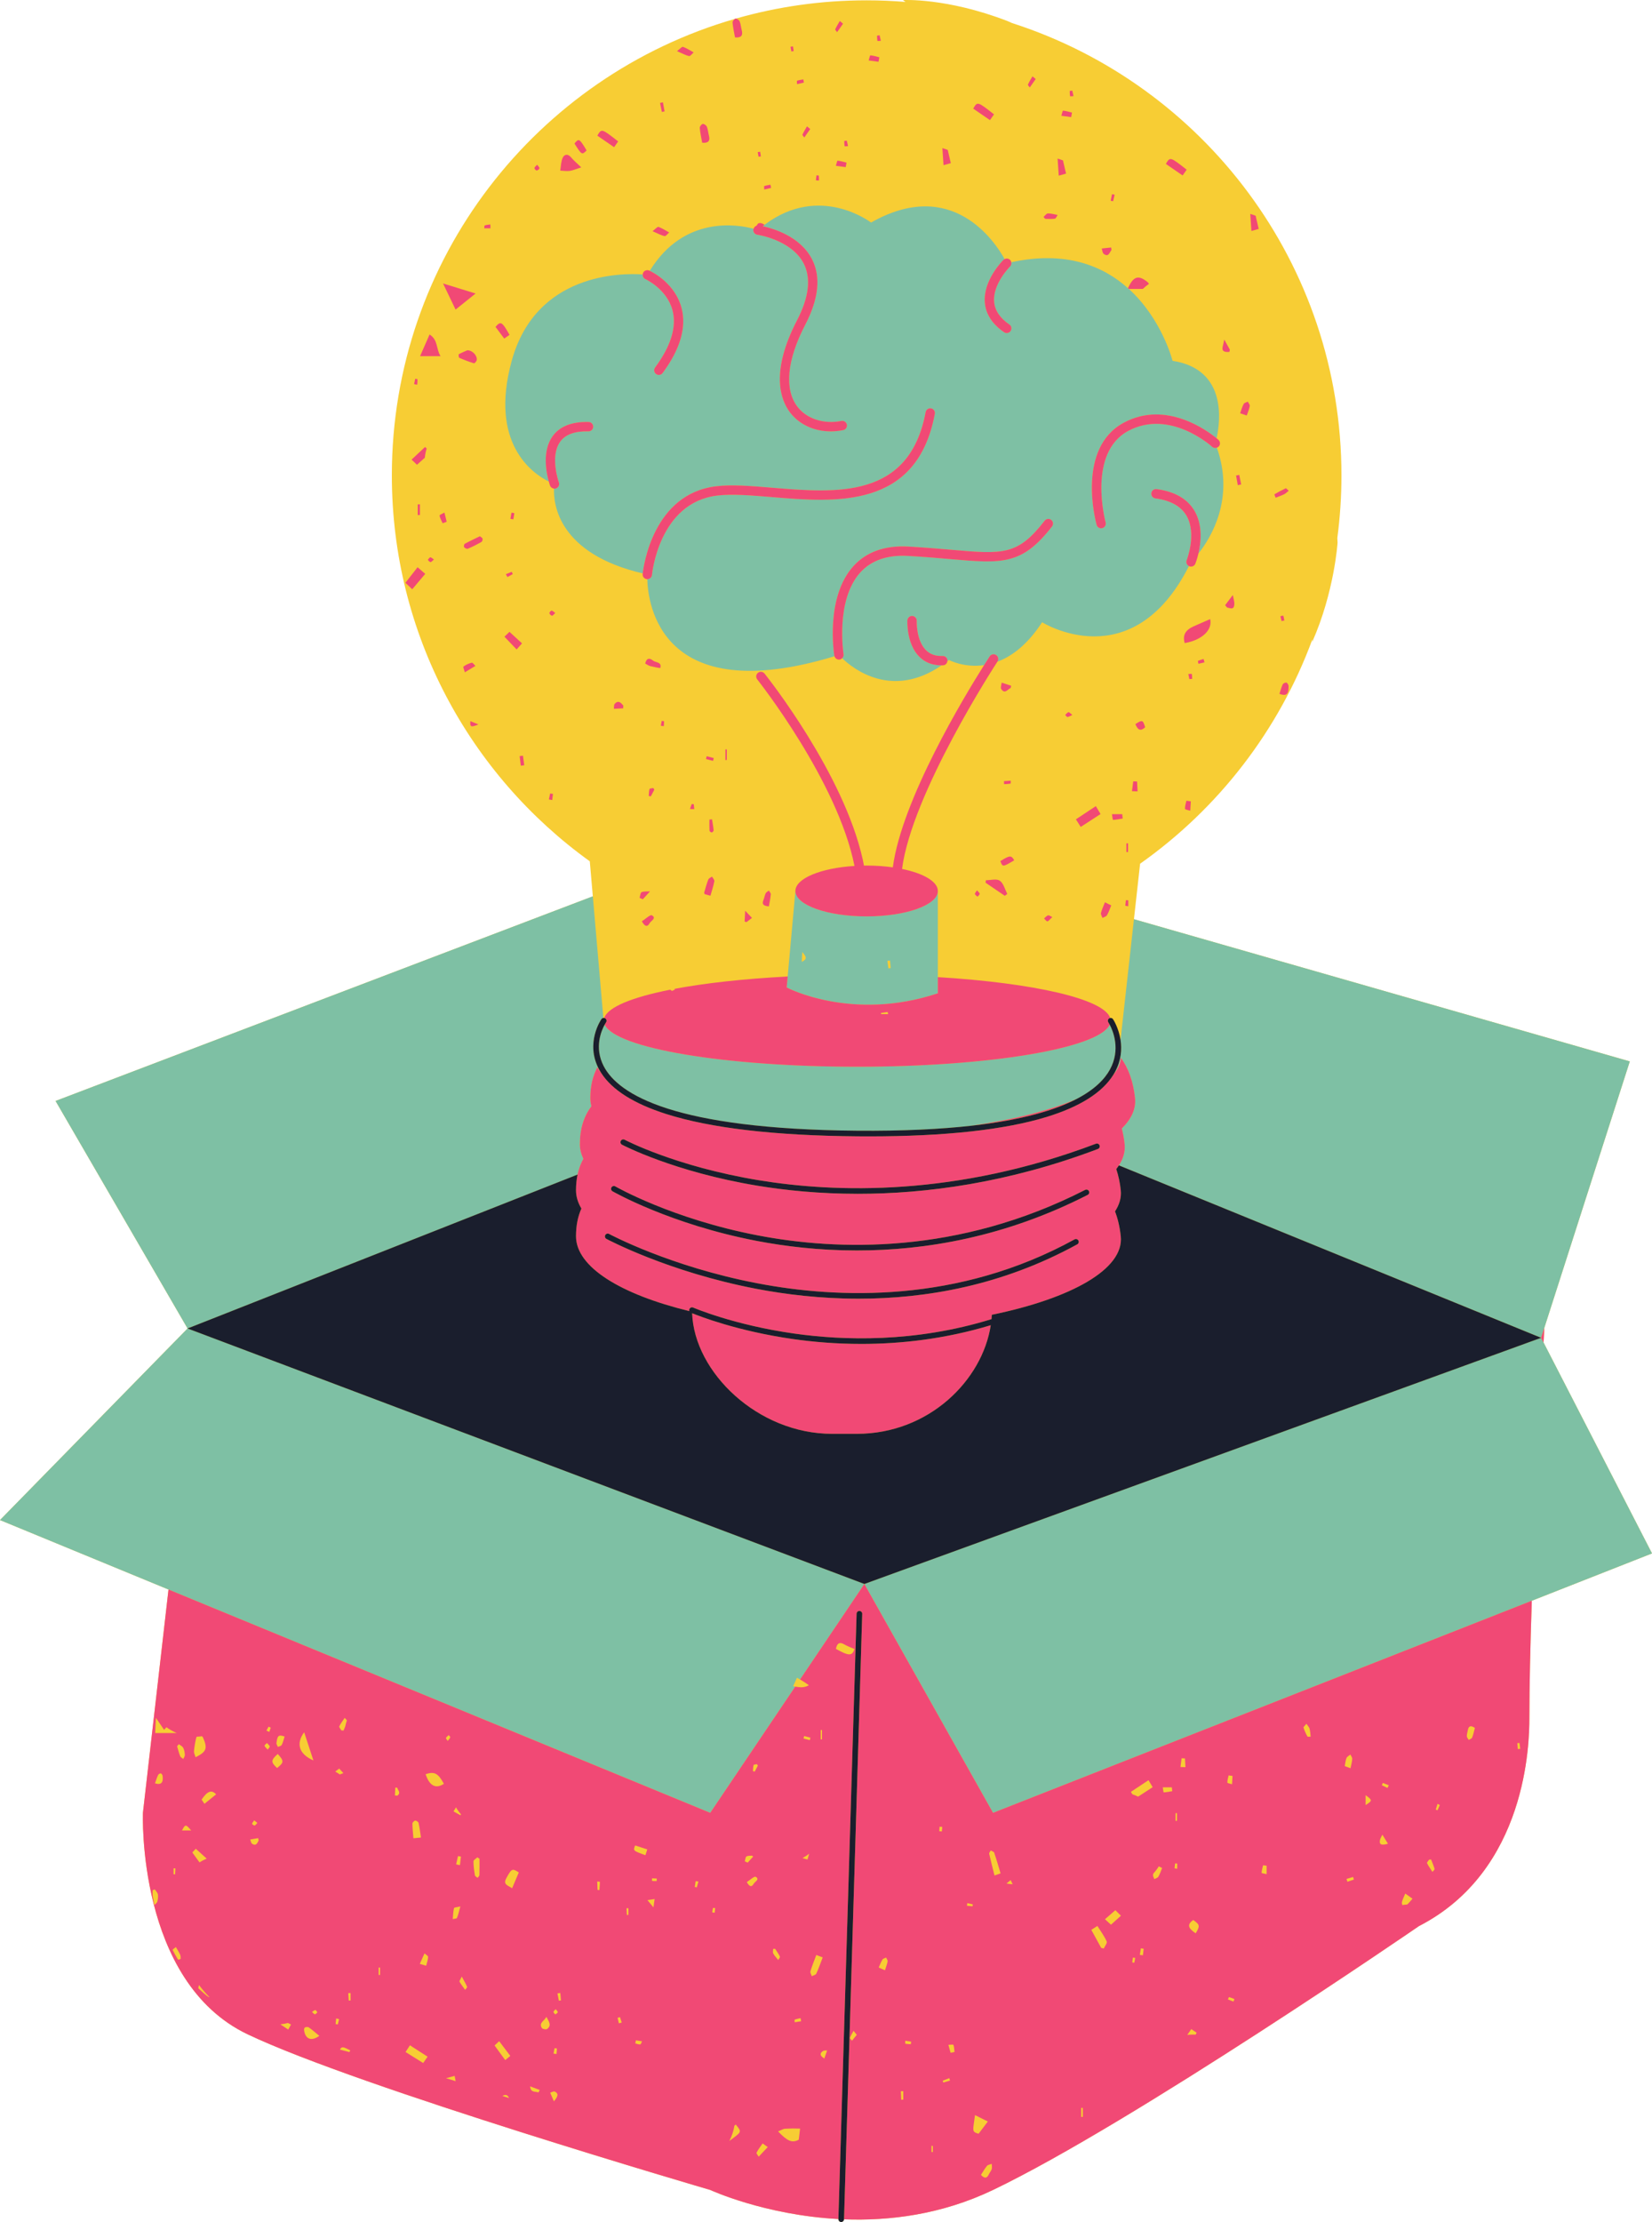 <?xml version="1.0" encoding="UTF-8"?><svg xmlns="http://www.w3.org/2000/svg" xmlns:xlink="http://www.w3.org/1999/xlink" height="500.7" preserveAspectRatio="xMidYMid meet" version="1.0" viewBox="0.0 0.0 372.4 500.7" width="372.4" zoomAndPan="magnify"><defs><clipPath id="a"><path d="M 0 0 L 372.398 0 L 372.398 500.66 L 0 500.66 Z M 0 0"/></clipPath><clipPath id="b"><path d="M 0 46 L 372.398 46 L 372.398 409 L 0 409 Z M 0 46"/></clipPath><clipPath id="c"><path d="M 32 4 L 349 4 L 349 500.66 L 32 500.66 Z M 32 4"/></clipPath><clipPath id="d"><path d="M 42 229 L 348 229 L 348 500.66 L 42 500.66 Z M 42 229"/></clipPath></defs><g><g clip-path="url(#a)" id="change1_1"><path d="M 372.402 350.012 L 345.305 360.676 C 344.969 370.742 344.754 379.957 344.754 387.195 C 344.754 392.555 344.277 421.441 319.859 433.988 C 319.859 433.988 255.23 478.402 223.855 493.434 C 212.227 499.008 200.465 500.441 190.262 500.051 C 190.246 500.391 189.969 500.66 189.629 500.66 C 189.621 500.66 189.617 500.66 189.609 500.66 C 189.262 500.648 188.984 500.355 188.996 500.008 L 188.996 499.988 C 172.312 499.09 160.105 493.434 160.105 493.434 C 160.105 493.434 80.875 470.301 55.824 458.367 C 30.773 446.434 32.219 408.461 32.219 408.461 L 37.984 358.148 L 0 342.496 L 42.285 299.328 L 12.527 248.066 L 133.637 201.957 L 132.953 194.066 C 105.93 174.637 88.332 142.93 88.332 107.109 C 88.332 58.289 121.016 17.109 165.691 4.246 C 165.73 4.227 165.77 4.191 165.809 4.184 C 165.824 4.18 165.852 4.191 165.871 4.191 C 175.238 1.512 185.133 0.074 195.363 0.074 C 198.312 0.074 201.234 0.199 204.125 0.434 C 203.93 0.297 203.738 0.156 203.539 0.016 C 203.539 0.016 213.355 -0.559 227.09 4.734 C 227.09 4.734 227.465 4.891 228.148 5.199 C 271.223 19.047 302.395 59.434 302.395 107.109 C 302.395 111.895 302.074 116.609 301.465 121.23 C 301.48 121.574 301.508 121.914 301.52 122.266 C 301.52 122.266 300.816 133.336 295.805 144.645 C 295.805 144.645 295.82 144.445 295.836 144.074 C 288.273 164.617 274.598 182.195 257.008 194.609 L 255.617 207.117 L 367.395 239.152 L 348.133 299.16 C 348.07 300.254 348.012 301.363 347.953 302.496 L 372.402 350.012" fill="#f7cd34"/></g><g clip-path="url(#b)" id="change2_1"><path d="M 180.848 214.496 C 180.797 215.414 180.77 215.953 180.727 216.73 C 182.18 216.02 181.633 215.453 180.848 214.496 Z M 200.047 216.492 C 200.125 217.059 200.195 217.617 200.273 218.18 C 200.441 218.16 200.609 218.145 200.777 218.125 C 200.727 217.559 200.68 216.992 200.629 216.43 C 200.434 216.453 200.242 216.473 200.047 216.492 Z M 177.34 222.496 L 177.562 220.023 L 179.301 200.754 C 179.301 203.918 186.488 206.48 195.355 206.48 C 204.227 206.48 211.414 203.918 211.414 200.754 L 211.414 223.805 C 192.012 230.273 177.34 222.496 177.34 222.496 Z M 193.234 240.355 C 163.293 240.355 138.742 236.18 136.312 230.859 C 135.566 232.199 133.902 236.02 136.094 240.234 C 139.445 246.672 152.082 254.422 193.242 254.77 C 203.566 254.855 212.09 254.426 219.121 253.633 C 228.676 252.258 236.863 250.156 242.766 247.578 C 246.77 245.477 249.02 243.156 250.215 240.969 C 252.66 236.492 250.922 232.32 250.156 230.875 C 247.684 236.184 223.152 240.355 193.234 240.355 Z M 224.555 147.598 C 225.039 147.918 225.176 148.57 224.855 149.059 C 224.855 149.062 224.84 149.09 224.832 149.098 C 228.043 147.898 231.59 145.312 234.914 140.203 C 234.914 140.203 255.148 152.918 268.02 127.543 C 267.531 127.301 267.301 126.73 267.504 126.219 C 267.531 126.148 269.84 120.262 267.457 116.188 C 266.215 114.059 263.855 112.75 260.441 112.293 C 259.867 112.215 259.461 111.684 259.539 111.105 C 259.617 110.531 260.141 110.121 260.727 110.203 C 264.82 110.75 267.699 112.41 269.285 115.133 C 271.176 118.375 270.723 122.305 270.148 124.73 C 273.055 121.066 278.348 112.305 274.312 100.871 C 273.953 101.004 273.539 100.941 273.238 100.668 C 273.145 100.578 263.77 92.082 254.375 97.07 C 245.035 102.027 249.188 117.539 249.23 117.695 C 249.387 118.258 249.059 118.84 248.496 118.992 C 248.398 119.02 248.309 119.031 248.215 119.031 C 247.754 119.031 247.328 118.723 247.199 118.258 C 247.004 117.551 242.566 100.945 253.387 95.207 C 262.898 90.152 272.188 97.055 274.246 98.754 C 275.082 95.016 276.691 83.199 264.324 81.297 C 264.324 81.297 261.961 71.922 254.469 65.102 C 254.402 65.047 254.34 64.992 254.273 64.938 C 248.684 59.938 240.277 56.406 227.957 59.094 C 228.027 59.43 227.949 59.797 227.684 60.055 C 227.625 60.113 223.746 64.004 224.105 68.035 C 224.277 69.965 225.434 71.676 227.539 73.121 C 228.02 73.449 228.145 74.105 227.812 74.586 C 227.609 74.887 227.277 75.043 226.941 75.043 C 226.738 75.043 226.527 74.984 226.348 74.859 C 223.691 73.039 222.23 70.805 222.004 68.211 C 221.562 63.176 226.016 58.738 226.203 58.555 C 226.281 58.477 226.375 58.43 226.469 58.383 C 224.297 54.461 214.637 39.766 196.355 50.145 C 196.355 50.145 184.828 41.242 172.355 50.645 C 172.215 50.75 172.07 50.855 171.93 50.969 C 174.262 51.469 180.387 53.238 183.039 58.391 C 185.078 62.344 184.57 67.309 181.535 73.148 C 177.402 81.098 176.762 87.652 179.727 91.598 C 181.809 94.363 185.707 95.641 189.664 94.848 C 190.234 94.738 190.793 95.105 190.906 95.676 C 191.02 96.25 190.648 96.805 190.078 96.918 C 189.133 97.105 188.195 97.199 187.277 97.199 C 183.523 97.199 180.133 95.648 178.039 92.863 C 176.023 90.184 173.559 83.93 179.664 72.176 C 182.363 66.984 182.867 62.676 181.168 59.367 C 178.434 54.047 170.797 52.898 170.719 52.887 C 170.141 52.805 169.738 52.27 169.824 51.695 C 169.832 51.637 169.859 51.594 169.879 51.539 C 166.359 50.594 154.203 48.453 146.473 61.02 C 147.312 61.422 152.215 63.977 153.637 69.387 C 154.785 73.746 153.348 78.68 149.371 84.051 C 149.164 84.332 148.844 84.477 148.52 84.477 C 148.305 84.477 148.086 84.41 147.895 84.27 C 147.426 83.922 147.328 83.262 147.676 82.797 C 151.246 77.973 152.566 73.648 151.605 69.941 C 150.348 65.125 145.539 62.91 145.492 62.891 C 145.07 62.699 144.844 62.266 144.887 61.832 C 140.184 61.512 120.816 61.438 115.355 81.297 C 110.223 99.969 120.082 106.707 123.715 108.504 C 123.152 106.504 122.16 101.625 124.57 98.285 C 126.168 96.062 128.895 94.988 132.691 95.082 C 133.273 95.098 133.73 95.582 133.719 96.164 C 133.703 96.746 133.23 97.203 132.637 97.191 C 129.586 97.113 127.449 97.895 126.281 99.52 C 123.895 102.824 125.957 108.637 125.98 108.691 C 126.176 109.242 125.895 109.848 125.344 110.043 C 125.227 110.086 125.105 110.105 124.984 110.105 C 124.949 110.105 124.922 110.094 124.887 110.09 C 124.742 113.555 125.844 124.734 144.887 129.199 C 145.078 127.508 147.285 111.262 161.426 109.566 C 164.988 109.137 169.406 109.508 174.082 109.895 C 188.566 111.102 204.984 112.473 208.66 92.859 C 208.77 92.285 209.316 91.91 209.895 92.016 C 210.465 92.125 210.844 92.676 210.734 93.246 C 206.707 114.734 188.52 113.219 173.906 111.996 C 169.34 111.617 165.027 111.258 161.68 111.66 C 148.52 113.238 146.988 129.371 146.973 129.531 C 146.926 130.082 146.465 130.496 145.926 130.496 C 145.922 130.496 145.918 130.496 145.914 130.496 C 146.047 135.898 148.824 159.77 188.121 147.867 C 188.109 147.824 188.086 147.785 188.074 147.738 C 187.988 147.203 186.035 134.594 192.359 127.582 C 195.289 124.336 199.496 122.844 204.852 123.152 C 208.52 123.367 211.613 123.633 214.344 123.867 C 226.199 124.895 229.387 125.172 235.484 117.328 C 235.844 116.867 236.508 116.785 236.969 117.145 C 237.426 117.5 237.512 118.164 237.152 118.621 C 230.348 127.375 225.938 126.992 214.16 125.973 C 211.445 125.734 208.367 125.469 204.73 125.262 C 200.039 124.988 196.41 126.246 193.926 128.996 C 188.27 135.266 190.141 147.277 190.156 147.398 C 190.215 147.754 190.074 148.078 189.84 148.312 C 192.328 150.703 201.055 157.605 212.266 149.914 C 212.254 149.918 212.234 149.918 212.223 149.918 C 210.188 149.918 208.496 149.254 207.203 147.945 C 204.332 145.047 204.535 140.008 204.543 139.793 C 204.57 139.211 205.074 138.762 205.645 138.789 C 206.227 138.816 206.68 139.309 206.652 139.891 C 206.648 139.949 206.492 144.234 208.707 146.469 C 209.656 147.426 210.887 147.859 212.492 147.805 C 213.07 147.785 213.562 148.234 213.586 148.816 C 213.59 148.871 213.566 148.918 213.562 148.969 C 213.68 148.879 213.797 148.797 213.914 148.703 C 213.914 148.703 217.254 150.52 221.836 149.863 C 222.527 148.766 222.98 148.074 223.094 147.898 C 223.414 147.41 224.066 147.277 224.555 147.598 Z M 130.195 264.652 C 130.469 263.348 130.914 262.176 131.5 261.105 C 130.988 260.031 130.719 258.926 130.719 257.801 C 130.719 254.277 131.629 251.484 133.316 249.266 C 133.16 248.66 133.066 248.055 133.066 247.438 C 133.066 244.703 133.629 242.418 134.66 240.488 C 134.898 240.914 135.184 241.34 135.52 241.754 C 135.32 241.441 135.133 241.125 134.965 240.801 C 131.945 234.984 135.426 229.848 135.574 229.633 C 135.68 229.477 135.84 229.391 136.012 229.367 L 133.637 201.957 L 12.527 248.066 L 42.285 299.328 Z M 251.336 241.559 C 251.227 241.762 251.102 241.965 250.977 242.164 C 252.02 240.934 252.609 239.652 252.672 238.336 C 254.367 240.684 255.469 243.652 255.867 247.438 C 256.121 249.824 255.039 252.125 252.883 254.27 C 253.164 255.367 253.387 256.535 253.52 257.801 C 253.695 259.441 253.227 261.039 252.227 262.578 L 347.402 301.43 L 348.133 299.16 L 367.395 239.152 L 255.617 207.117 L 252.598 234.316 C 252.91 236.371 252.773 238.914 251.336 241.559 Z M 194.848 356.898 L 223.855 408.461 L 345.305 360.676 L 372.402 350.012 L 347.953 302.496 L 347.402 301.43 Z M 160.105 408.461 L 37.984 358.148 L 0 342.496 L 42.285 299.328 L 194.848 356.898 L 180.348 378.418 C 180.113 378.281 179.887 378.141 179.652 378.016 C 179.379 378.66 179.086 379.305 178.781 379.941 C 178.941 379.969 179.105 379.996 179.266 380.023 L 160.105 408.461" fill="#7ec0a4"/></g><g clip-path="url(#c)" id="change3_1"><path d="M 241.996 21.66 C 241.902 21.246 241.809 20.832 241.715 20.418 C 241.52 20.445 241.328 20.469 241.137 20.496 C 241.156 20.891 241.148 21.293 241.227 21.68 C 241.234 21.723 241.73 21.668 241.996 21.66 Z M 233.473 17.805 C 233.152 17.539 232.945 17.371 232.742 17.203 C 232.391 17.816 232.004 18.414 231.719 19.059 C 231.66 19.188 231.984 19.488 232.137 19.707 C 232.559 19.105 232.98 18.504 233.473 17.805 Z M 241.656 25.371 C 240.98 25.203 240.312 24.996 239.625 24.934 C 239.535 24.926 239.379 25.684 239.254 26.09 C 239.988 26.188 240.73 26.289 241.469 26.387 C 241.531 26.047 241.594 25.711 241.656 25.371 Z M 283.742 51.582 C 283.52 50.629 283.332 49.828 283.145 49.027 C 283.109 48.875 283.102 48.633 283.012 48.594 C 282.637 48.43 282.23 48.324 281.84 48.199 C 281.922 49.438 282.008 50.676 282.098 52.047 C 282.789 51.852 283.176 51.742 283.742 51.582 Z M 267.508 38.234 C 263.766 35.301 263.766 35.301 262.816 36.934 C 264.043 37.781 265.277 38.629 266.59 39.531 C 266.93 39.055 267.188 38.684 267.508 38.234 Z M 178.914 11.504 C 178.863 11.152 178.809 10.805 178.758 10.453 C 178.57 10.48 178.383 10.512 178.195 10.539 C 178.262 10.891 178.328 11.238 178.395 11.59 C 178.566 11.562 178.742 11.531 178.914 11.504 Z M 198.566 9.195 C 198.473 8.781 198.379 8.367 198.281 7.953 C 198.09 7.98 197.898 8.004 197.707 8.031 C 197.727 8.426 197.719 8.828 197.797 9.215 C 197.805 9.258 198.297 9.203 198.566 9.195 Z M 181.215 18.605 C 181.172 18.367 181.129 18.129 181.086 17.891 C 180.613 17.977 180.125 18.027 179.68 18.188 C 179.594 18.219 179.672 18.691 179.676 18.965 C 180.188 18.844 180.699 18.727 181.215 18.605 Z M 190.043 5.34 C 189.723 5.074 189.516 4.906 189.312 4.738 C 188.961 5.352 188.57 5.949 188.285 6.594 C 188.23 6.723 188.555 7.023 188.703 7.242 C 189.129 6.641 189.551 6.039 190.043 5.34 Z M 198.227 12.906 C 197.551 12.738 196.883 12.531 196.195 12.469 C 196.105 12.461 195.945 13.219 195.82 13.621 C 196.559 13.723 197.301 13.824 198.035 13.922 C 198.102 13.582 198.16 13.246 198.227 12.906 Z M 156.367 11.809 C 155.57 11.375 154.801 10.855 153.961 10.555 C 153.73 10.473 153.27 11.031 152.613 11.52 C 153.824 12.043 154.555 12.469 155.336 12.633 C 155.609 12.688 156.02 12.102 156.367 11.809 Z M 240.312 39.117 C 240.09 38.16 239.902 37.363 239.715 36.562 C 239.68 36.41 239.672 36.168 239.578 36.129 C 239.203 35.965 238.801 35.859 238.41 35.734 C 238.492 36.973 238.574 38.211 238.668 39.578 C 239.359 39.387 239.742 39.277 240.312 39.117 Z M 165.137 5.09 C 165.234 6.211 165.488 7.316 165.688 8.43 C 167.102 8.543 167.527 8 167.199 6.777 C 167.02 6.125 166.992 5.422 166.734 4.809 C 166.617 4.523 166.152 4.191 165.871 4.191 C 165.852 4.191 165.824 4.18 165.809 4.184 C 165.77 4.191 165.73 4.227 165.691 4.246 C 165.422 4.395 165.113 4.828 165.137 5.09 Z M 224.074 25.77 C 220.336 22.836 220.336 22.836 219.387 24.473 C 220.613 25.316 221.848 26.164 223.156 27.066 C 223.496 26.59 223.758 26.219 224.074 25.77 Z M 195.355 206.48 C 204.227 206.48 211.414 203.918 211.414 200.754 C 211.414 198.629 208.16 196.777 203.344 195.789 C 205.551 178.785 224.227 150.02 224.832 149.098 C 224.84 149.09 224.855 149.062 224.855 149.059 C 225.176 148.57 225.039 147.918 224.555 147.598 C 224.066 147.277 223.414 147.41 223.094 147.898 C 222.98 148.074 222.527 148.766 221.836 149.863 C 217.453 156.793 203.285 180.168 201.262 195.43 C 199.434 195.172 197.445 195.023 195.355 195.023 C 195.152 195.023 194.957 195.031 194.758 195.035 C 194.672 194.57 194.578 194.105 194.477 193.641 C 194.48 193.605 194.48 193.57 194.484 193.535 C 194.477 193.535 194.465 193.535 194.453 193.531 C 190.133 174.234 173.113 152.727 172.344 151.766 C 171.98 151.309 171.316 151.23 170.863 151.598 C 170.406 151.961 170.332 152.621 170.695 153.078 C 170.887 153.312 188.824 176 192.621 195.113 C 185.059 195.578 179.301 197.922 179.301 200.754 C 179.301 203.918 186.488 206.48 195.355 206.48 Z M 198.57 228.254 C 198.59 228.32 198.609 228.406 198.637 228.492 C 199.156 228.496 199.68 228.496 200.203 228.496 C 200.164 228.34 200.125 228.18 200.086 228.02 C 199.578 228.102 199.074 228.176 198.57 228.254 Z M 136.453 229.473 C 136.379 229.418 136.293 229.387 136.207 229.371 C 137.004 226.918 142.508 224.691 151.113 222.988 C 151.211 223.098 151.312 223.191 151.434 223.246 C 151.566 223.312 151.828 223.09 152.164 222.941 C 152.105 222.895 152.066 222.859 152.016 222.816 C 158.926 221.512 167.695 220.535 177.562 220.023 L 177.34 222.496 C 177.34 222.496 192.012 230.273 211.414 223.805 L 211.414 220.164 C 233.023 221.48 248.863 225.07 250.266 229.371 C 250.184 229.387 250.105 229.414 250.031 229.465 C 249.738 229.656 249.66 230.047 249.848 230.34 C 249.871 230.375 249.992 230.566 250.156 230.875 C 247.684 236.184 223.152 240.355 193.234 240.355 C 163.293 240.355 138.742 236.18 136.312 230.859 C 136.473 230.566 136.594 230.387 136.617 230.352 C 136.812 230.062 136.742 229.672 136.453 229.473 Z M 269.285 115.133 C 267.699 112.41 264.82 110.75 260.727 110.203 C 260.141 110.121 259.617 110.531 259.539 111.105 C 259.461 111.684 259.867 112.215 260.441 112.293 C 263.855 112.75 266.215 114.059 267.457 116.188 C 269.84 120.262 267.531 126.148 267.504 126.219 C 267.301 126.73 267.531 127.301 268.02 127.543 C 268.043 127.555 268.062 127.578 268.09 127.59 C 268.219 127.641 268.352 127.664 268.48 127.664 C 268.898 127.664 269.297 127.414 269.461 127.004 C 269.504 126.906 269.844 126.031 270.148 124.73 C 270.723 122.305 271.176 118.375 269.285 115.133 Z M 212.492 147.805 C 210.887 147.859 209.656 147.426 208.707 146.469 C 206.492 144.234 206.648 139.949 206.652 139.891 C 206.68 139.309 206.227 138.816 205.645 138.789 C 205.074 138.762 204.57 139.211 204.543 139.793 C 204.535 140.008 204.332 145.047 207.203 147.945 C 208.496 149.254 210.188 149.918 212.223 149.918 C 212.234 149.918 212.254 149.918 212.266 149.914 C 212.367 149.914 212.469 149.914 212.57 149.91 C 213.098 149.891 213.504 149.48 213.562 148.969 C 213.566 148.918 213.59 148.871 213.586 148.816 C 213.562 148.234 213.07 147.785 212.492 147.805 Z M 190.156 147.398 C 190.141 147.277 188.27 135.266 193.926 128.996 C 196.41 126.246 200.039 124.988 204.73 125.262 C 208.367 125.469 211.445 125.734 214.16 125.973 C 225.938 126.992 230.348 127.375 237.152 118.621 C 237.512 118.164 237.426 117.5 236.969 117.145 C 236.508 116.785 235.844 116.867 235.484 117.328 C 229.387 125.172 226.199 124.895 214.344 123.867 C 211.613 123.633 208.52 123.367 204.852 123.152 C 199.496 122.844 195.289 124.336 192.359 127.582 C 186.035 134.594 187.988 147.203 188.074 147.738 C 188.086 147.785 188.109 147.824 188.121 147.867 C 188.258 148.312 188.652 148.621 189.117 148.621 C 189.172 148.621 189.227 148.617 189.285 148.609 C 189.508 148.574 189.688 148.457 189.84 148.312 C 190.074 148.078 190.215 147.754 190.156 147.398 Z M 125.344 110.043 C 125.895 109.848 126.176 109.242 125.98 108.691 C 125.957 108.637 123.895 102.824 126.281 99.52 C 127.449 97.895 129.586 97.113 132.637 97.191 C 133.23 97.203 133.703 96.746 133.719 96.164 C 133.73 95.582 133.273 95.098 132.691 95.082 C 128.895 94.988 126.168 96.062 124.57 98.285 C 122.16 101.625 123.152 106.504 123.715 108.504 C 123.855 109.02 123.973 109.352 123.992 109.41 C 124.137 109.805 124.492 110.055 124.887 110.09 C 124.922 110.094 124.949 110.105 124.984 110.105 C 125.105 110.105 125.227 110.086 125.344 110.043 Z M 145.492 62.891 C 145.539 62.91 150.348 65.125 151.605 69.941 C 152.566 73.648 151.246 77.973 147.676 82.797 C 147.328 83.262 147.426 83.922 147.895 84.27 C 148.086 84.41 148.305 84.477 148.52 84.477 C 148.844 84.477 149.164 84.332 149.371 84.051 C 153.348 78.68 154.785 73.746 153.637 69.387 C 152.215 63.977 147.312 61.422 146.473 61.02 C 146.41 60.988 146.367 60.973 146.352 60.965 C 145.816 60.727 145.199 60.965 144.961 61.496 C 144.91 61.605 144.895 61.719 144.887 61.832 C 144.844 62.266 145.07 62.699 145.492 62.891 Z M 222.004 68.211 C 222.23 70.805 223.691 73.039 226.348 74.859 C 226.527 74.984 226.738 75.043 226.941 75.043 C 227.277 75.043 227.609 74.887 227.812 74.586 C 228.145 74.105 228.02 73.449 227.539 73.121 C 225.434 71.676 224.277 69.965 224.105 68.035 C 223.746 64.004 227.625 60.113 227.684 60.055 C 227.949 59.797 228.027 59.43 227.957 59.094 C 227.914 58.898 227.844 58.715 227.695 58.566 C 227.363 58.227 226.867 58.176 226.469 58.383 C 226.375 58.43 226.281 58.477 226.203 58.555 C 226.016 58.738 221.562 63.176 222.004 68.211 Z M 253.387 95.207 C 242.566 100.945 247.004 117.551 247.199 118.258 C 247.328 118.723 247.754 119.031 248.215 119.031 C 248.309 119.031 248.398 119.02 248.496 118.992 C 249.059 118.84 249.387 118.258 249.23 117.695 C 249.188 117.539 245.035 102.027 254.375 97.07 C 263.77 92.082 273.145 100.578 273.238 100.668 C 273.539 100.941 273.953 101.004 274.312 100.871 C 274.469 100.816 274.613 100.738 274.73 100.609 C 275.125 100.184 275.102 99.516 274.676 99.117 C 274.66 99.109 274.512 98.973 274.246 98.754 C 272.188 97.055 262.898 90.152 253.387 95.207 Z M 146.973 129.531 C 146.988 129.371 148.52 113.238 161.68 111.66 C 165.027 111.258 169.34 111.617 173.906 111.996 C 188.52 113.219 206.707 114.734 210.734 93.246 C 210.844 92.676 210.465 92.125 209.895 92.016 C 209.316 91.91 208.77 92.285 208.66 92.859 C 204.984 112.473 188.566 111.102 174.082 109.895 C 169.406 109.508 164.988 109.137 161.426 109.566 C 147.285 111.262 145.078 127.508 144.887 129.199 C 144.879 129.285 144.871 129.344 144.871 129.352 C 144.82 129.934 145.254 130.445 145.836 130.492 C 145.859 130.496 145.887 130.496 145.914 130.496 C 145.918 130.496 145.922 130.496 145.926 130.496 C 146.465 130.496 146.926 130.082 146.973 129.531 Z M 170.719 52.887 C 170.797 52.898 178.434 54.047 181.168 59.367 C 182.867 62.676 182.363 66.984 179.664 72.176 C 173.559 83.93 176.023 90.184 178.039 92.863 C 180.133 95.648 183.523 97.199 187.277 97.199 C 188.195 97.199 189.133 97.105 190.078 96.918 C 190.648 96.805 191.02 96.25 190.906 95.676 C 190.793 95.105 190.234 94.738 189.664 94.848 C 185.707 95.641 181.809 94.363 179.727 91.598 C 176.762 87.652 177.402 81.098 181.535 73.148 C 184.57 67.309 185.078 62.344 183.039 58.391 C 180.387 53.238 174.262 51.469 171.93 50.969 C 172.07 50.855 172.215 50.75 172.355 50.645 C 172.059 50.465 171.754 50.301 171.438 50.258 C 171.262 50.234 171.07 50.281 170.883 50.359 C 170.773 50.527 170.66 50.688 170.547 50.848 C 170.227 50.953 169.98 51.207 169.879 51.539 C 169.859 51.594 169.832 51.637 169.824 51.695 C 169.738 52.27 170.141 52.805 170.719 52.887 Z M 171.52 35.238 C 171.469 34.891 171.414 34.539 171.359 34.191 C 171.176 34.219 170.988 34.246 170.801 34.273 C 170.867 34.625 170.934 34.977 171 35.324 C 171.172 35.297 171.348 35.266 171.52 35.238 Z M 184.582 39.582 C 184.574 39.535 184.234 39.531 184.051 39.512 C 184.008 39.883 183.965 40.254 183.918 40.625 C 184.145 40.645 184.379 40.664 184.609 40.684 C 184.609 40.312 184.625 39.945 184.582 39.582 Z M 120.98 38.414 C 121.211 38.398 121.555 38.125 121.602 37.91 C 121.637 37.723 121.324 37.469 121.082 37.121 C 120.809 37.438 120.492 37.637 120.48 37.859 C 120.465 38.047 120.812 38.426 120.98 38.414 Z M 115.594 129.352 C 115.516 129.18 115.438 129.012 115.359 128.844 C 114.914 129.02 114.473 129.195 114.027 129.375 C 114.152 129.59 114.277 129.809 114.398 130.023 C 114.801 129.801 115.195 129.574 115.594 129.352 Z M 94.113 85.457 C 94.113 85.414 93.777 85.379 93.598 85.344 C 93.516 85.746 93.434 86.152 93.352 86.559 C 93.582 86.598 93.816 86.641 94.043 86.68 C 94.078 86.27 94.125 85.863 94.113 85.457 Z M 251.266 43.871 C 251.07 43.832 250.875 43.793 250.68 43.754 C 250.574 44.246 250.477 44.742 250.371 45.234 C 250.559 45.266 250.742 45.301 250.926 45.332 C 251.039 44.848 251.152 44.359 251.266 43.871 Z M 123.73 180.121 C 123.98 180.172 124.23 180.219 124.48 180.266 C 124.539 179.805 124.594 179.344 124.652 178.883 C 124.441 178.852 124.23 178.816 124.02 178.785 C 123.926 179.23 123.824 179.676 123.73 180.121 Z M 123.855 138.168 C 123.902 138.398 124.223 138.715 124.438 138.73 C 124.637 138.738 124.855 138.391 125.164 138.113 C 124.812 137.871 124.57 137.59 124.332 137.59 C 124.16 137.59 123.82 138 123.855 138.168 Z M 289.293 138.73 C 289.281 138.695 288.859 138.797 288.629 138.836 C 288.719 139.199 288.809 139.566 288.895 139.934 C 289.105 139.895 289.312 139.852 289.523 139.812 C 289.457 139.449 289.41 139.078 289.293 138.73 Z M 149.691 162.504 C 149.52 162.48 149.344 162.453 149.164 162.43 C 149.105 162.797 149.039 163.164 148.977 163.527 C 149.195 163.559 149.418 163.59 149.641 163.617 C 149.656 163.246 149.676 162.879 149.691 162.504 Z M 96.434 126.152 C 96.641 126.332 96.844 126.656 97.043 126.648 C 97.266 126.645 97.48 126.34 97.816 126.066 C 97.461 125.84 97.211 125.555 96.996 125.582 C 96.789 125.609 96.621 125.949 96.434 126.152 Z M 253.816 202.824 C 253.766 203.242 253.715 203.66 253.664 204.078 C 253.887 204.117 254.113 204.156 254.34 204.191 C 254.34 203.746 254.34 203.301 254.34 202.855 C 254.164 202.844 253.988 202.836 253.816 202.824 Z M 220.359 202.039 C 220.531 201.82 220.84 201.605 220.84 201.383 C 220.84 201.176 220.527 200.961 220.242 200.617 C 220.012 200.988 219.723 201.254 219.766 201.43 C 219.824 201.668 220.148 201.84 220.359 202.039 Z M 191.172 32.93 C 191.074 32.516 190.98 32.102 190.887 31.688 C 190.695 31.715 190.504 31.738 190.312 31.766 C 190.328 32.16 190.32 32.562 190.398 32.945 C 190.41 32.992 190.898 32.938 191.172 32.93 Z M 267.879 151.871 C 267.953 152.254 268.027 152.633 268.105 153.012 C 268.316 152.996 268.531 152.98 268.746 152.961 C 268.727 152.586 268.738 152.207 268.652 151.848 C 268.637 151.797 268.148 151.863 267.879 151.871 Z M 159.145 171.02 C 159.676 171.16 160.207 171.297 160.738 171.434 C 160.789 171.227 160.844 171.02 160.895 170.809 C 160.363 170.668 159.832 170.527 159.301 170.387 C 159.246 170.602 159.195 170.809 159.145 171.02 Z M 240.645 161.551 C 240.945 161.523 241.23 161.316 241.73 161.09 C 241.305 160.77 241.027 160.418 240.859 160.465 C 240.578 160.543 240.363 160.871 240.121 161.094 C 240.297 161.258 240.484 161.562 240.645 161.551 Z M 155.539 182.273 C 155.859 182.285 156.184 182.301 156.508 182.312 C 156.469 181.949 156.434 181.578 156.395 181.211 C 156.238 181.195 156.082 181.184 155.926 181.164 C 155.793 181.535 155.664 181.902 155.539 182.273 Z M 115.945 115.617 C 115.73 115.582 115.512 115.551 115.297 115.516 C 115.219 115.98 115.141 116.445 115.062 116.91 C 115.277 116.945 115.496 116.98 115.719 117.016 C 115.793 116.547 115.867 116.086 115.945 115.617 Z M 270.051 148.91 C 269.996 148.934 270.117 149.34 270.16 149.562 C 270.609 149.461 271.062 149.355 271.516 149.25 C 271.445 148.992 271.383 148.734 271.316 148.48 C 270.891 148.613 270.453 148.727 270.051 148.91 Z M 109.273 50.793 C 109.176 50.824 109.195 51.219 109.16 51.441 C 109.633 51.441 110.098 51.441 110.566 51.441 C 110.555 51.152 110.543 50.859 110.531 50.57 C 110.109 50.637 109.676 50.656 109.273 50.793 Z M 226.32 176.012 C 226.328 176.238 226.34 176.461 226.352 176.688 C 226.84 176.652 227.332 176.637 227.812 176.559 C 227.855 176.551 227.832 176.129 227.84 175.902 C 227.332 175.938 226.828 175.977 226.32 176.012 Z M 163.52 171.25 C 163.625 171.246 163.73 171.238 163.836 171.234 C 163.836 170.441 163.836 169.648 163.836 168.859 C 163.73 168.855 163.625 168.855 163.52 168.852 C 163.52 169.652 163.52 170.453 163.52 171.25 Z M 107.855 163.23 C 107.027 162.895 106.551 162.703 106.027 162.488 C 105.938 163.809 106.137 163.918 107.855 163.23 Z M 236.254 206.242 C 235.914 206.359 235.652 206.695 235.359 206.938 C 235.605 207.176 235.84 207.57 236.102 207.594 C 236.332 207.609 236.594 207.199 237.227 206.633 C 236.785 206.441 236.465 206.176 236.254 206.242 Z M 254.289 191.98 C 254.289 191.328 254.289 190.68 254.289 190.027 C 254.164 190.027 254.039 190.027 253.918 190.027 C 253.918 190.68 253.918 191.332 253.918 191.98 C 254.039 191.98 254.164 191.98 254.289 191.98 Z M 173.82 42.344 C 173.773 42.102 173.73 41.863 173.688 41.625 C 173.219 41.711 172.73 41.762 172.281 41.926 C 172.199 41.953 172.277 42.43 172.277 42.699 C 172.793 42.578 173.309 42.461 173.82 42.344 Z M 147.5 177.93 C 147.426 177.805 147.348 177.68 147.27 177.559 C 146.977 177.629 146.469 177.633 146.422 177.777 C 146.273 178.273 146.289 178.82 146.242 179.344 C 146.398 179.375 146.555 179.41 146.707 179.441 C 146.973 178.938 147.234 178.434 147.5 177.93 Z M 149.812 25.098 C 149.688 24.418 149.562 23.734 149.438 23.055 C 149.223 23.105 149.004 23.152 148.785 23.199 C 148.93 23.875 149.066 24.547 149.207 25.223 C 149.41 25.18 149.609 25.141 149.812 25.098 Z M 117.137 170.367 C 117.227 171.09 117.312 171.809 117.402 172.523 C 117.656 172.492 117.918 172.461 118.176 172.426 C 118.078 171.711 117.98 170.992 117.887 170.273 C 117.637 170.309 117.387 170.34 117.137 170.367 Z M 94.172 113.656 C 94.172 114.453 94.172 115.254 94.172 116.051 C 94.336 116.047 94.492 116.047 94.656 116.047 C 94.656 115.238 94.656 114.43 94.656 113.621 C 94.492 113.637 94.336 113.645 94.172 113.656 Z M 279.789 109.16 C 279.645 108.441 279.504 107.723 279.359 107.004 C 279.121 107.051 278.883 107.098 278.641 107.145 C 278.77 107.863 278.895 108.586 279.023 109.309 C 279.277 109.258 279.535 109.207 279.789 109.16 Z M 167.98 205.203 C 167.922 206.324 167.891 206.984 167.855 207.641 C 168 207.684 168.145 207.719 168.293 207.762 C 168.672 207.469 169.055 207.176 169.516 206.816 C 169.043 206.316 168.699 205.957 167.98 205.203 Z M 160.449 187.566 C 160.617 187.543 160.887 187.234 160.867 187.07 C 160.789 186.242 160.633 185.426 160.504 184.602 C 160.309 184.625 160.113 184.648 159.922 184.672 C 159.922 185.508 159.895 186.344 159.945 187.176 C 159.953 187.328 160.293 187.586 160.449 187.566 Z M 181.309 30.977 C 181.73 30.379 182.152 29.773 182.645 29.074 C 182.324 28.809 182.121 28.641 181.914 28.473 C 181.562 29.086 181.18 29.688 180.891 30.328 C 180.836 30.457 181.16 30.758 181.309 30.977 Z M 258.145 163.863 C 257.625 162.184 257.523 162.148 255.941 163.152 C 256.402 164.262 256.961 164.973 258.145 163.863 Z M 99.086 116.16 C 99.18 116.762 99.531 117.324 99.781 117.898 C 100.086 117.789 100.391 117.676 100.691 117.559 C 100.523 116.871 100.355 116.184 100.191 115.492 C 99.801 115.719 99.062 116 99.086 116.16 Z M 140.504 158.969 C 139.98 158.371 139.438 157.676 138.582 158.574 C 138.359 158.809 138.441 159.324 138.383 159.711 C 139.086 159.672 139.785 159.633 140.488 159.598 C 140.492 159.387 140.5 159.18 140.504 158.969 Z M 146.531 200.836 C 145.891 200.883 145.195 200.793 144.629 201.027 C 144.352 201.145 144.316 201.852 144.172 202.289 C 144.414 202.398 144.66 202.512 144.906 202.625 C 145.449 202.027 145.992 201.434 146.531 200.836 Z M 255.172 178.27 C 255.594 178.285 256.016 178.305 256.438 178.32 C 256.398 177.578 256.359 176.836 256.32 176.09 C 256.035 176.078 255.746 176.066 255.461 176.055 C 255.363 176.793 255.27 177.531 255.172 178.27 Z M 267.121 182.254 C 267.129 182.406 267.895 182.531 268.312 182.672 C 268.352 181.965 268.395 181.262 268.438 180.555 C 268.105 180.512 267.773 180.465 267.441 180.418 C 267.312 181.031 267.102 181.645 267.121 182.254 Z M 250.559 56.32 C 250.527 56.133 250.496 55.945 250.469 55.762 C 249.766 55.836 249.062 55.914 248.359 55.992 C 248.496 56.398 248.508 56.973 248.789 57.188 C 249.902 58.035 250.102 56.887 250.559 56.32 Z M 188.426 37.355 C 189.164 37.457 189.902 37.559 190.641 37.656 C 190.703 37.32 190.77 36.98 190.828 36.641 C 190.156 36.477 189.484 36.266 188.801 36.203 C 188.711 36.195 188.551 36.953 188.426 37.355 Z M 106.348 149.324 C 105.684 149.484 105.02 149.781 104.477 150.188 C 104.34 150.289 104.664 151.004 104.789 151.48 C 106.086 150.699 106.629 150.371 107.176 150.039 C 106.895 149.785 106.555 149.273 106.348 149.324 Z M 250.895 184.734 C 251.625 184.703 252.355 184.551 253.086 184.43 C 253.047 184.102 253.012 183.777 252.977 183.449 C 252.203 183.449 251.434 183.449 250.66 183.449 C 250.738 183.898 250.836 184.734 250.895 184.734 Z M 289.492 111.359 C 289.832 111.191 290.105 110.891 290.504 110.57 C 290.188 110.305 289.93 109.98 289.84 110.02 C 288.965 110.43 288.113 110.887 287.285 111.379 C 287.238 111.406 287.465 111.883 287.566 112.148 C 288.211 111.891 288.871 111.664 289.492 111.359 Z M 146.949 206.238 C 146.582 206.023 145.461 207.105 144.691 207.586 C 145.352 208.785 145.93 208.938 146.441 208.012 C 146.75 207.449 148.082 206.902 146.949 206.238 Z M 227.809 155.031 C 227.852 154.859 227.895 154.684 227.941 154.512 C 227.227 154.277 226.512 154.039 225.801 153.805 C 225.754 154.297 225.484 154.949 225.703 155.266 C 226.535 156.473 227.129 155.312 227.809 155.031 Z M 225.504 194.027 C 226.02 195.387 226.02 195.387 228.629 193.844 C 227.98 192.668 227.629 192.699 225.504 194.027 Z M 237.797 49.273 C 238.035 49.234 238.207 48.727 238.41 48.434 C 237.68 48.309 236.941 48.074 236.215 48.094 C 235.879 48.105 235.559 48.605 235.23 48.887 C 235.359 49.031 235.492 49.172 235.625 49.316 C 236.348 49.316 237.086 49.387 237.797 49.273 Z M 289.992 153.809 C 289.758 153.742 289.266 153.973 289.156 154.203 C 288.848 154.848 288.676 155.559 288.418 156.344 C 289.996 156.906 290.492 156.445 290.477 154.594 C 290.473 154.312 290.215 153.871 289.992 153.809 Z M 132.234 33.895 C 130.609 31.188 130.492 31.121 129.496 32.336 C 131.129 34.922 131.184 34.945 132.234 33.895 Z M 281.73 91.48 C 281.781 91.188 281.445 90.828 281.285 90.5 C 280.969 90.664 280.504 90.75 280.359 91.012 C 280.023 91.629 279.844 92.328 279.559 93.113 C 280.102 93.297 280.516 93.438 281.051 93.621 C 281.312 92.84 281.613 92.176 281.73 91.48 Z M 278.242 136.234 C 278.309 135.531 278.031 134.793 277.91 134.07 C 277.332 134.84 276.754 135.602 276.172 136.363 C 276.32 136.539 276.473 136.719 276.621 136.895 C 277.262 136.98 278.121 137.535 278.242 136.234 Z M 150.848 52.379 C 150.051 51.941 149.281 51.426 148.438 51.121 C 148.211 51.039 147.75 51.602 147.094 52.09 C 148.309 52.609 149.031 53.039 149.816 53.199 C 150.09 53.262 150.5 52.672 150.848 52.379 Z M 173.324 204.223 C 173.492 203.227 173.684 202.371 173.754 201.504 C 173.777 201.234 173.477 200.938 173.324 200.656 C 173.074 200.863 172.73 201.02 172.598 201.285 C 172.371 201.738 172.316 202.277 172.113 202.75 C 171.645 203.852 172.23 204.117 173.324 204.223 Z M 148.848 150.504 C 149.242 149.113 147.816 149.34 147.188 148.828 C 146.477 148.25 145.766 148.172 145.445 149.504 C 145.863 149.723 146.211 149.988 146.598 150.086 C 147.367 150.281 148.824 150.578 148.848 150.504 Z M 249.078 203.301 C 248.715 204.254 248.359 204.961 248.188 205.711 C 248.109 206.039 248.395 206.453 248.516 206.832 C 248.867 206.633 249.359 206.52 249.539 206.219 C 249.93 205.562 250.16 204.812 250.496 204 C 250.027 203.77 249.637 203.574 249.078 203.301 Z M 214.336 36.758 C 214.109 35.805 213.926 35 213.738 34.199 C 213.699 34.051 213.695 33.809 213.605 33.766 C 213.23 33.605 212.824 33.5 212.434 33.375 C 212.516 34.613 212.602 35.848 212.691 37.219 C 213.383 37.023 213.77 36.914 214.336 36.758 Z M 111.699 73.652 C 112.324 74.492 112.965 75.348 113.664 76.285 C 114.141 75.957 114.504 75.703 114.859 75.453 C 113.18 72.465 112.871 72.285 111.699 73.652 Z M 108.18 120.824 C 106.973 121.414 105.848 121.938 104.758 122.531 C 104.605 122.613 104.516 123.156 104.633 123.305 C 104.797 123.516 105.25 123.73 105.449 123.645 C 106.496 123.199 107.516 122.684 108.508 122.129 C 108.695 122.023 108.84 121.598 108.781 121.379 C 108.727 121.156 108.395 121.008 108.18 120.824 Z M 161.027 198.551 C 161.082 198.246 160.691 197.859 160.504 197.512 C 160.219 197.727 159.781 197.883 159.672 198.164 C 159.297 199.117 159.031 200.117 158.738 201.102 C 158.715 201.184 158.789 201.293 158.844 201.465 C 159.188 201.559 159.57 201.668 160.152 201.824 C 160.484 200.633 160.836 199.602 161.027 198.551 Z M 114.852 142.367 C 114.508 142.691 114.152 143.035 113.711 143.457 C 114.633 144.426 115.473 145.305 116.461 146.336 C 116.887 145.855 117.188 145.512 117.676 144.961 C 116.676 144.043 115.812 143.246 114.852 142.367 Z M 275.676 77.887 C 275.324 79.055 275.844 79.398 277.137 79.289 C 277.172 79.117 277.207 78.949 277.238 78.781 C 276.828 78.027 276.406 77.273 275.977 76.512 C 275.867 76.969 275.809 77.441 275.676 77.887 Z M 92.781 103.559 C 93.312 104.062 93.699 104.434 93.996 104.719 C 94.609 104.168 95.18 103.66 95.766 103.137 C 95.832 102.422 95.969 101.727 96.184 101.062 C 96.066 100.949 95.945 100.836 95.816 100.715 C 94.77 101.699 93.871 102.539 92.781 103.559 Z M 159.801 30.516 C 159.629 29.863 159.598 29.156 159.34 28.547 C 159.211 28.238 158.68 27.867 158.41 27.922 C 158.125 27.977 157.715 28.523 157.742 28.824 C 157.84 29.945 158.094 31.055 158.289 32.164 C 159.703 32.277 160.133 31.734 159.801 30.516 Z M 139.348 31.867 C 135.605 28.934 135.605 28.934 134.656 30.566 C 135.883 31.41 137.113 32.262 138.43 33.164 C 138.766 32.688 139.027 32.316 139.348 31.867 Z M 107.469 81.129 C 107.629 80.195 106.574 78.93 105.352 78.926 C 104.914 79.117 104.152 79.418 103.438 79.805 C 103.336 79.859 103.391 80.555 103.52 80.613 C 104.605 81.086 105.711 81.512 106.844 81.859 C 106.973 81.902 107.422 81.414 107.469 81.129 Z M 222.25 198.328 C 222.223 198.512 222.191 198.699 222.164 198.883 C 223.613 199.867 225.062 200.852 226.508 201.84 C 226.691 201.695 226.879 201.555 227.066 201.41 C 226.527 200.383 226.219 199.02 225.371 198.434 C 224.652 197.934 223.312 198.328 222.25 198.328 Z M 257.629 65.094 C 258.055 64.676 258.516 64.293 259.008 63.957 C 258.91 63.793 258.77 63.625 258.645 63.523 C 256.609 61.906 255.5 62.23 254.273 64.938 C 254.34 64.992 254.402 65.047 254.469 65.102 C 255.551 65.105 256.598 65.125 257.629 65.094 Z M 91.391 131.316 C 91.988 131.887 92.418 132.289 92.926 132.77 C 93.961 131.551 94.879 130.465 95.863 129.301 C 95.242 128.77 94.75 128.344 94.129 127.809 C 93.191 129.012 92.344 130.098 91.391 131.316 Z M 243.621 186.32 C 245.211 185.289 246.598 184.391 248.094 183.418 C 247.711 182.773 247.402 182.266 247.027 181.633 C 245.48 182.656 244.066 183.598 242.535 184.609 C 242.918 185.211 243.211 185.676 243.621 186.32 Z M 128.434 38.504 C 129.191 38.395 129.914 38.062 131.031 37.711 C 130.102 36.809 129.34 36.184 128.719 35.441 C 127.992 34.578 127.203 34.777 126.852 35.527 C 126.445 36.395 126.457 37.461 126.289 38.441 C 127.008 38.473 127.734 38.605 128.434 38.504 Z M 96.836 75.363 C 96.09 77.066 95.422 78.59 94.695 80.246 C 96.328 80.246 97.66 80.246 99.309 80.246 C 98.281 78.656 98.797 76.609 96.836 75.363 Z M 269.035 141.145 C 267.18 141.98 266.562 143.156 267.055 144.898 C 271.199 144.176 273.355 141.781 272.797 139.492 C 271.477 140.07 270.254 140.602 269.035 141.145 Z M 99.871 63.867 C 100.918 66.047 101.773 67.824 102.699 69.754 C 104.27 68.496 105.602 67.426 107.211 66.133 C 104.68 65.352 102.48 64.676 99.871 63.867 Z M 187.559 323.066 L 193.172 323.066 C 209.367 323.066 221.438 311.031 223.34 298.594 C 212.91 301.746 202.91 302.809 194.188 302.809 C 188.438 302.809 183.242 302.352 178.848 301.727 C 166.281 299.949 157.582 296.531 156.023 295.891 C 156.508 309.223 170.848 323.066 187.559 323.066 Z M 219.121 253.633 C 230.453 252.352 237.906 250.125 242.766 247.578 C 236.863 250.156 228.676 252.258 219.121 253.633 Z M 243.094 279.508 C 242.922 279.203 242.539 279.09 242.23 279.258 C 215.941 293.707 188.828 292.613 170.715 289.145 C 151.051 285.387 137.438 278.102 137.301 278.027 C 136.992 277.859 136.609 277.977 136.445 278.281 C 136.277 278.59 136.395 278.977 136.699 279.141 C 136.836 279.215 150.59 286.578 170.434 290.383 C 177.102 291.66 184.977 292.617 193.578 292.617 C 208.621 292.617 225.895 289.68 242.844 280.367 C 243.148 280.199 243.262 279.816 243.094 279.508 Z M 140.801 256.797 C 140.492 256.637 140.109 256.754 139.945 257.059 C 139.781 257.367 139.898 257.754 140.207 257.918 C 140.32 257.977 151.855 264.043 170.758 267.164 C 177.074 268.203 184.707 268.988 193.395 268.988 C 208.668 268.988 227.191 266.566 247.496 258.883 C 247.824 258.758 247.988 258.395 247.867 258.066 C 247.742 257.738 247.379 257.574 247.051 257.699 C 215.484 269.645 188.281 268.762 171.02 265.922 C 152.309 262.844 140.914 256.859 140.801 256.797 Z M 245.191 269.23 C 245.504 269.074 245.629 268.691 245.469 268.383 C 245.309 268.07 244.93 267.945 244.617 268.105 C 215.914 282.762 188.656 281.773 170.848 278.359 C 151.52 274.656 138.824 267.387 138.699 267.312 C 138.398 267.141 138.012 267.242 137.836 267.547 C 137.66 267.848 137.762 268.234 138.062 268.41 C 138.191 268.484 151.035 275.848 170.559 279.594 C 176.996 280.828 184.652 281.754 193.16 281.754 C 208.469 281.754 226.527 278.766 245.191 269.23 Z M 252.227 262.578 C 252.047 262.855 251.848 263.133 251.633 263.406 C 252.105 264.84 252.461 266.406 252.645 268.172 C 252.82 269.812 252.352 271.41 251.352 272.949 C 251.984 274.586 252.422 276.441 252.645 278.547 C 253.434 285.973 241.441 292.566 223.578 296.246 C 223.562 296.57 223.535 296.898 223.508 297.223 C 206.23 302.559 190.105 302.039 179.066 300.48 C 165.395 298.551 156.344 294.652 156.254 294.617 C 155.934 294.477 155.559 294.621 155.422 294.941 C 155.352 295.102 155.355 295.27 155.41 295.418 C 139.934 291.645 129.844 285.496 129.844 278.547 C 129.844 276.145 130.266 274.082 131.062 272.309 C 130.266 270.973 129.844 269.59 129.844 268.172 C 129.844 266.906 129.969 265.738 130.195 264.652 C 130.469 263.348 130.914 262.176 131.5 261.105 C 130.988 260.031 130.719 258.926 130.719 257.801 C 130.719 254.277 131.629 251.484 133.316 249.266 C 133.16 248.66 133.066 248.055 133.066 247.438 C 133.066 244.703 133.629 242.418 134.66 240.488 C 134.898 240.914 135.184 241.34 135.52 241.754 C 137.965 245.57 142.867 248.676 150.133 250.992 C 160.129 254.184 174.629 255.879 193.23 256.035 C 194.113 256.043 194.988 256.047 195.852 256.047 C 212.949 256.047 226.426 254.578 235.926 251.672 C 243.438 249.371 248.488 246.176 250.977 242.164 C 252.02 240.934 252.609 239.652 252.672 238.336 C 254.367 240.684 255.469 243.652 255.867 247.438 C 256.121 249.824 255.039 252.125 252.883 254.27 C 253.164 255.367 253.387 256.535 253.52 257.801 C 253.695 259.441 253.227 261.039 252.227 262.578 Z M 342.699 394.039 C 342.641 393.598 342.582 393.156 342.523 392.719 C 342.363 392.73 342.203 392.746 342.047 392.762 C 342.074 393.203 342.105 393.648 342.141 394.094 C 342.324 394.074 342.512 394.055 342.699 394.039 Z M 332.473 389.328 C 331.555 388.715 331.051 388.859 330.887 389.84 C 330.809 390.293 330.641 390.75 330.656 391.199 C 330.664 391.484 330.938 391.758 331.09 392.039 C 331.355 391.859 331.766 391.742 331.859 391.496 C 332.129 390.82 332.266 390.09 332.473 389.328 Z M 324.57 406.707 C 324.398 406.621 324.227 406.535 324.055 406.449 C 323.922 406.875 323.785 407.305 323.652 407.73 C 323.785 407.781 323.914 407.828 324.051 407.879 C 324.223 407.488 324.398 407.098 324.57 406.707 Z M 323.383 421.098 C 323.184 420.367 322.867 419.676 322.594 418.969 C 322.441 418.984 322.289 418.996 322.145 419.012 C 321.98 419.281 321.617 419.648 321.691 419.805 C 322.031 420.492 322.492 421.121 322.906 421.773 C 323.078 421.543 323.43 421.266 323.383 421.098 Z M 318.418 427.812 C 317.832 427.398 317.395 427.086 316.781 426.648 C 316.465 427.422 316.191 427.953 316.039 428.516 C 315.98 428.734 316.051 428.988 316.105 429.238 C 316.48 429.188 316.855 429.148 317.23 429.109 C 317.637 428.734 317.988 428.289 318.418 427.812 Z M 313.07 402.254 C 312.621 402.078 312.176 401.898 311.727 401.719 C 311.652 401.895 311.578 402.074 311.504 402.25 C 311.926 402.453 312.348 402.652 312.77 402.855 C 312.871 402.656 312.969 402.457 313.07 402.254 Z M 312.875 415.426 C 312.395 414.641 312.008 414.012 311.617 413.379 C 311.426 413.812 311.133 414.23 311.062 414.684 C 310.902 415.719 311.531 415.797 312.875 415.426 Z M 307.84 404.48 C 307.84 405.371 307.84 406.043 307.84 406.719 C 309.41 405.711 309.406 405.625 307.84 404.48 Z M 305.195 423.5 C 305.137 423.305 305.078 423.113 305.02 422.922 C 304.523 423.062 304.031 423.207 303.539 423.352 C 303.605 423.566 303.672 423.777 303.738 423.992 C 304.223 423.828 304.711 423.664 305.195 423.5 Z M 303.141 397.934 C 303.539 398.078 303.902 398.215 304.441 398.41 C 304.609 397.551 304.797 396.93 304.82 396.301 C 304.836 395.984 304.555 395.656 304.406 395.332 C 304.105 395.59 303.672 395.789 303.531 396.113 C 303.309 396.645 303.273 397.258 303.141 397.934 Z M 295.453 391.297 C 295.383 390.695 295.359 390.082 295.211 389.496 C 295.125 389.168 294.828 388.891 294.496 388.395 C 294.152 388.836 293.801 389.113 293.848 389.266 C 294.066 389.957 294.371 390.629 294.723 391.262 C 294.781 391.375 295.203 391.293 295.453 391.297 Z M 285.52 420.379 C 285.254 420.348 284.988 420.312 284.727 420.281 C 284.598 420.852 284.426 421.418 284.391 421.992 C 284.387 422.062 285.125 422.176 285.52 422.27 C 285.52 421.641 285.52 421.012 285.52 420.379 Z M 278.273 450.426 C 277.867 450.266 277.465 450.094 277.047 449.973 C 277.02 449.965 276.883 450.32 276.797 450.508 C 277.215 450.664 277.633 450.824 278.051 450.984 C 278.125 450.797 278.199 450.609 278.273 450.426 Z M 277.73 402.023 C 277.766 401.398 277.805 400.777 277.84 400.152 C 277.547 400.113 277.254 400.07 276.961 400.031 C 276.848 400.574 276.656 401.117 276.68 401.656 C 276.684 401.789 277.359 401.902 277.73 402.023 Z M 268.98 432.609 C 267.594 433.609 267.738 434.398 269.535 435.613 C 270.539 433.949 270.484 433.664 268.98 432.609 Z M 269.738 457.988 C 269.387 457.754 269.02 457.512 268.543 457.195 C 268.234 457.645 267.938 458.078 267.641 458.508 C 268.27 458.422 268.91 458.398 269.551 458.43 C 269.613 458.289 269.676 458.145 269.738 457.988 Z M 267.227 398.176 C 267.188 397.52 267.156 396.859 267.121 396.203 C 266.867 396.191 266.613 396.18 266.359 396.172 C 266.273 396.824 266.191 397.477 266.105 398.129 C 266.477 398.145 266.852 398.16 267.227 398.176 Z M 265.367 419.883 C 265.215 419.875 265.059 419.863 264.906 419.855 C 264.859 420.227 264.816 420.598 264.77 420.965 C 264.969 421 265.168 421.031 265.367 421.066 C 265.367 420.672 265.367 420.277 265.367 419.883 Z M 264.258 403.578 C 264.227 403.293 264.191 403 264.16 402.715 C 263.48 402.715 262.797 402.715 262.113 402.715 C 262.184 403.109 262.266 403.852 262.32 403.852 C 262.969 403.824 263.609 403.688 264.258 403.578 Z M 261.969 420.895 C 261.711 420.77 261.473 420.652 261.215 420.523 C 260.875 421.09 260.473 421.617 260.012 422.113 C 259.98 422.211 259.945 422.309 259.926 422.41 C 259.855 422.699 260.109 423.07 260.215 423.402 C 260.523 423.227 260.961 423.125 261.117 422.859 C 261.465 422.277 261.672 421.613 261.969 420.895 Z M 259.84 402.684 C 259.504 402.117 259.23 401.664 258.902 401.105 C 257.531 402.012 256.281 402.844 254.926 403.742 C 255.047 403.934 255.156 404.109 255.27 404.281 C 255.707 404.434 256.145 404.605 256.562 404.812 C 257.695 404.078 258.738 403.402 259.84 402.684 Z M 257.812 439.082 C 257.602 439.055 257.391 439.027 257.18 439 C 257.098 439.484 257.02 439.977 256.941 440.465 C 257.172 440.496 257.402 440.527 257.637 440.559 C 257.695 440.066 257.754 439.574 257.812 439.082 Z M 255.902 441.16 C 255.73 441.133 255.562 441.102 255.395 441.074 C 255.336 441.434 255.27 441.793 255.238 442.156 C 255.238 442.172 255.684 442.246 255.688 442.234 C 255.777 441.883 255.836 441.52 255.902 441.16 Z M 252.688 431.648 C 252.168 431.133 251.766 430.73 251.434 430.398 C 250.562 431.152 249.855 431.766 249.086 432.438 C 249.641 432.938 250.066 433.328 250.445 433.668 C 251.199 432.988 251.863 432.391 252.688 431.648 Z M 249.473 437.438 C 248.941 436.242 248.141 435.168 247.379 433.949 C 246.867 434.273 246.469 434.531 246.008 434.828 C 246.789 436.258 247.508 437.566 248.23 438.883 C 248.422 438.934 248.613 438.988 248.809 439.043 C 249.051 438.496 249.637 437.801 249.473 437.438 Z M 244.094 474.945 C 243.973 474.945 243.852 474.945 243.727 474.945 C 243.727 475.625 243.727 476.301 243.727 476.977 C 243.852 476.977 243.973 476.977 244.094 476.973 C 244.094 476.297 244.094 475.621 244.094 474.945 Z M 228.277 424.559 C 228.113 424.246 227.969 423.934 227.824 423.617 C 227.516 423.871 227.203 424.125 226.883 424.391 C 227.387 424.477 227.852 424.531 228.277 424.559 Z M 225.551 422.102 C 225.066 420.492 224.633 418.957 224.117 417.445 C 224.039 417.215 223.602 417.102 223.328 416.938 C 223.207 417.191 222.941 417.477 222.988 417.695 C 223.344 419.297 223.762 420.883 224.184 422.586 C 224.703 422.402 225.07 422.27 225.551 422.102 Z M 223.562 487.559 C 223.195 487.699 222.719 487.742 222.496 488.004 C 221.992 488.594 221.613 489.293 221.129 490.043 C 221.875 490.824 222.426 490.926 222.895 489.945 C 223.094 489.527 223.426 489.164 223.559 488.734 C 223.664 488.375 223.566 487.953 223.562 487.559 Z M 220.598 480.773 C 221.238 479.922 221.898 479.047 222.68 478.008 C 221.594 477.469 220.723 477.031 219.789 476.57 C 219.344 480.113 218.961 480.305 220.598 480.773 Z M 219.305 429.094 C 218.887 428.996 218.465 428.898 218.047 428.801 C 218.023 429 217.996 429.203 217.977 429.402 C 218.395 429.445 218.812 429.48 219.23 429.52 C 219.258 429.379 219.277 429.234 219.305 429.094 Z M 215.164 462.359 C 215.102 461.816 215.109 461.238 214.926 460.746 C 214.875 460.617 214.188 460.734 213.793 460.738 C 213.957 461.336 214.121 461.93 214.285 462.523 C 214.578 462.473 214.871 462.414 215.164 462.359 Z M 214.156 468.785 C 214.102 468.602 214.047 468.426 213.988 468.242 C 213.496 468.438 213.004 468.629 212.508 468.824 C 212.555 468.957 212.602 469.094 212.648 469.23 C 213.152 469.082 213.656 468.934 214.156 468.785 Z M 212.41 411.637 C 212.207 411.625 212.004 411.609 211.801 411.598 C 211.781 411.934 211.762 412.27 211.738 412.605 C 211.934 412.621 212.117 412.637 212.309 412.652 C 212.344 412.312 212.375 411.977 212.41 411.637 Z M 210.289 483.527 C 210.188 483.508 210.078 483.488 209.977 483.469 C 209.977 483.945 209.977 484.418 209.977 484.895 C 210.078 484.891 210.188 484.891 210.289 484.891 C 210.289 484.438 210.289 483.98 210.289 483.527 Z M 205.383 460.012 C 204.945 459.945 204.512 459.879 204.07 459.816 C 204.07 460.051 204.035 460.477 204.078 460.484 C 204.484 460.562 204.906 460.57 205.324 460.598 C 205.348 460.398 205.363 460.207 205.383 460.012 Z M 203.613 471.176 C 203.438 471.184 203.254 471.188 203.074 471.191 C 203.105 471.832 203.137 472.473 203.164 473.109 C 203.316 473.102 203.465 473.094 203.613 473.09 C 203.613 472.453 203.613 471.812 203.613 471.176 Z M 200.086 441.926 C 200.129 441.668 199.871 441.359 199.75 441.078 C 199.473 441.219 199.078 441.285 198.938 441.512 C 198.602 442.043 198.387 442.645 198.086 443.309 C 198.527 443.508 198.922 443.684 199.492 443.938 C 199.742 443.137 199.984 442.543 200.086 441.926 Z M 264.992 410.262 C 265.105 410.262 265.215 410.262 265.32 410.262 C 265.32 409.684 265.32 409.109 265.32 408.535 C 265.215 408.535 265.105 408.535 264.992 408.535 C 264.992 409.109 264.992 409.688 264.992 410.262 Z M 193.137 458.477 C 192.809 458.074 192.609 457.828 192.41 457.582 C 192.137 458.102 191.812 458.598 191.617 459.145 C 191.562 459.297 191.902 459.582 192.062 459.809 C 192.395 459.402 192.719 458.996 193.137 458.477 Z M 192.602 371.551 C 191.867 371.223 191.074 370.957 190.375 370.539 C 189.246 369.875 188.688 370.246 188.438 371.52 C 191.363 373.152 192.109 373.172 192.602 371.551 Z M 186.449 462.004 C 186.137 462.039 185.758 461.973 185.527 462.129 C 184.922 462.539 184.609 463.059 185.82 463.824 C 186.055 463.145 186.25 462.574 186.449 462.004 Z M 184.004 444.707 C 184.523 443.59 184.926 442.418 185.457 441.039 C 184.953 440.852 184.547 440.695 184.012 440.492 C 183.531 441.789 183.051 442.965 182.688 444.18 C 182.598 444.484 182.887 444.902 183.004 445.27 C 183.348 445.086 183.871 444.988 184.004 444.707 Z M 182.551 392.082 C 182.598 391.898 182.645 391.711 182.688 391.527 C 182.219 391.402 181.75 391.281 181.277 391.156 C 181.23 391.344 181.184 391.527 181.137 391.719 C 181.605 391.84 182.078 391.961 182.551 392.082 Z M 182.406 417.676 C 181.934 418.039 181.434 418.371 180.902 418.66 C 181.203 418.742 181.535 418.836 182.031 418.977 C 182.16 418.516 182.285 418.09 182.406 417.676 Z M 180.594 455.422 C 180.551 455.188 180.508 454.957 180.465 454.723 C 180.02 454.824 179.566 454.906 179.141 455.059 C 179.078 455.078 179.141 455.441 179.145 455.648 C 179.629 455.57 180.109 455.496 180.594 455.422 Z M 180.359 479.613 C 179.242 479.566 178.113 479.574 176.996 479.637 C 176.516 479.664 176.047 479.988 175.398 480.25 C 177.488 482.402 178.508 482.934 180.055 482.113 C 180.145 481.277 180.246 480.445 180.359 479.613 Z M 174.312 440.16 C 174.605 440.695 175.051 441.145 175.434 441.625 C 175.566 441.363 175.883 441.02 175.805 440.855 C 175.516 440.238 175.102 439.676 174.73 439.094 C 174.586 439.102 174.434 439.105 174.285 439.109 C 174.285 439.465 174.164 439.891 174.312 440.16 Z M 173.07 483.773 C 172.59 483.43 172.297 483.227 171.91 482.953 C 171.375 483.738 170.883 484.352 170.547 485.035 C 170.461 485.215 170.852 485.629 171.027 485.934 C 171.688 485.238 172.348 484.539 173.07 483.773 Z M 170.352 422.879 C 170.027 422.688 169.031 423.645 168.352 424.066 C 168.934 425.133 169.449 425.266 169.898 424.445 C 170.172 423.945 171.352 423.465 170.352 422.879 Z M 167.891 419.383 C 168.105 419.48 168.324 419.578 168.543 419.68 C 168.961 419.223 169.375 418.762 169.793 418.305 C 169.691 418.242 169.594 418.176 169.492 418.113 C 169.074 418.117 168.656 418.117 168.297 418.266 C 168.051 418.367 168.02 418.992 167.891 419.383 Z M 165.855 478.691 C 165.754 478.785 165.656 478.871 165.555 478.961 C 165.359 480.16 164.977 481.32 164.41 482.395 C 164.68 482.203 165.004 481.961 165.402 481.656 C 167.148 480.32 167.152 480.285 165.855 478.691 Z M 161.211 429.93 C 161.047 429.914 160.742 429.863 160.734 429.891 C 160.645 430.215 160.605 430.555 160.547 430.891 C 160.734 430.914 160.922 430.941 161.109 430.973 C 161.145 430.625 161.18 430.273 161.211 429.93 Z M 169.727 399.078 C 169.859 399.109 169.996 399.141 170.137 399.168 C 170.367 398.719 170.605 398.273 170.836 397.828 C 170.77 397.719 170.703 397.609 170.637 397.5 C 170.371 397.562 169.922 397.566 169.883 397.695 C 169.754 398.133 169.766 398.613 169.727 399.078 Z M 185.012 391.918 C 185.105 391.914 185.195 391.91 185.289 391.906 C 185.289 391.203 185.289 390.504 185.289 389.805 C 185.195 389.801 185.105 389.801 185.012 389.801 C 185.012 390.504 185.012 391.211 185.012 391.918 Z M 157.441 423.945 C 157.238 423.914 157.035 423.883 156.828 423.852 C 156.758 424.289 156.688 424.73 156.613 425.168 C 156.766 425.195 156.918 425.223 157.066 425.25 C 157.195 424.812 157.316 424.379 157.441 423.945 Z M 148.055 423.27 C 147.695 423.25 147.34 423.234 146.984 423.219 C 146.988 423.422 146.973 423.805 147.008 423.809 C 147.348 423.852 147.691 423.832 148.035 423.832 C 148.039 423.645 148.047 423.457 148.055 423.27 Z M 147.566 427.883 C 147.121 427.953 146.68 428.02 145.953 428.133 C 146.477 428.762 146.73 429.066 147.305 429.762 C 147.426 428.879 147.496 428.383 147.566 427.883 Z M 145.91 416.703 C 144.879 416.367 144.023 416.09 143.176 415.812 C 142.695 416.992 142.695 416.992 145.492 418.012 C 145.645 417.535 145.77 417.145 145.91 416.703 Z M 144.73 459.945 C 144.273 459.871 143.816 459.793 143.355 459.715 C 143.309 459.949 143.258 460.184 143.207 460.418 C 143.586 460.504 143.969 460.672 144.336 460.641 C 144.484 460.625 144.602 460.191 144.73 459.945 Z M 141.664 429.965 C 141.52 429.965 141.375 429.965 141.23 429.961 C 141.258 430.465 141.285 430.965 141.312 431.469 C 141.43 431.461 141.547 431.457 141.664 431.453 C 141.664 430.957 141.664 430.461 141.664 429.965 Z M 140.152 455.711 C 140.023 455.309 139.895 454.902 139.766 454.5 C 139.582 454.547 139.398 454.598 139.219 454.648 C 139.312 455.062 139.41 455.48 139.512 455.895 C 139.727 455.832 139.941 455.773 140.152 455.711 Z M 135.238 424.012 C 135.238 423.988 134.844 423.957 134.633 423.93 C 134.652 424.555 134.672 425.18 134.699 425.805 C 134.699 425.812 134.777 425.82 135.109 425.883 C 135.16 425.25 135.219 424.629 135.238 424.012 Z M 126.449 450.719 C 126.398 450.16 126.352 449.605 126.305 449.051 C 126.094 449.082 125.879 449.113 125.664 449.148 C 125.77 449.691 125.875 450.242 125.98 450.785 C 126.137 450.766 126.293 450.742 126.449 450.719 Z M 125.727 453.391 C 125.762 453.23 125.484 453.008 125.273 452.695 C 125.039 452.973 124.762 453.152 124.766 453.328 C 124.77 453.52 125.039 453.699 125.188 453.887 C 125.379 453.723 125.68 453.586 125.727 453.391 Z M 125.457 462.801 C 125.484 462.383 125.52 461.969 125.547 461.555 C 125.363 461.531 125.18 461.512 124.996 461.492 C 124.926 461.898 124.852 462.309 124.777 462.719 C 125.008 462.746 125.23 462.773 125.457 462.801 Z M 125.039 471.258 C 124.797 471.145 124.371 471.426 124.027 471.523 C 124.277 472.105 124.527 472.688 124.863 473.469 C 125.797 472.371 125.98 471.699 125.039 471.258 Z M 123.172 454.438 C 122.676 455.387 121.406 455.785 122.156 456.949 C 122.312 457.188 123.082 457.34 123.312 457.172 C 124.398 456.391 123.77 455.527 123.172 454.438 Z M 121.668 470.902 C 120.945 470.633 120.227 470.363 119.504 470.094 C 119.629 471.594 120.68 471.18 121.383 471.465 C 121.477 471.277 121.57 471.09 121.668 470.902 Z M 116.949 421.891 C 115.445 420.922 115.324 421.027 114.133 423.195 C 113.305 424.699 114.594 424.809 115.438 425.469 C 115.973 424.203 116.449 423.078 116.949 421.891 Z M 115.039 463.234 C 114.184 462.102 113.414 461.086 112.527 459.914 C 112.094 460.32 111.805 460.59 111.488 460.883 C 112.355 462.062 113.074 463.055 113.887 464.168 C 114.332 463.809 114.652 463.547 115.039 463.234 Z M 114.742 472.734 C 114.426 471.961 113.934 471.859 113.258 472.25 C 113.75 472.41 114.246 472.57 114.742 472.734 Z M 108.09 418.809 C 107.926 418.703 107.766 418.594 107.602 418.488 C 107.297 418.785 106.738 419.086 106.734 419.387 C 106.73 420.438 106.887 421.496 107.055 422.539 C 107.09 422.758 107.449 422.922 107.656 423.109 C 107.801 422.906 108.062 422.711 108.07 422.508 C 108.109 421.273 108.09 420.043 108.09 418.809 Z M 105.293 447.664 C 105.02 446.988 104.633 446.359 104.094 445.355 C 103.785 446.023 103.508 446.367 103.59 446.508 C 103.953 447.152 104.422 447.738 104.852 448.348 C 105.008 448.117 105.352 447.809 105.293 447.664 Z M 103.008 432.137 C 103.312 431.434 103.465 430.672 103.777 429.555 C 103.098 429.723 102.395 429.746 102.348 429.934 C 102.145 430.73 102.137 431.574 102.059 432.402 C 102.387 432.316 102.926 432.324 103.008 432.137 Z M 102.711 468.918 C 102.637 468.543 102.57 468.203 102.484 467.742 C 101.805 467.922 101.16 468.09 100.539 468.254 C 101.266 468.477 101.984 468.695 102.711 468.918 Z M 100.527 391.586 C 100.48 391.676 100.719 391.926 100.926 392.258 C 101.184 391.91 101.414 391.699 101.496 391.441 C 101.531 391.328 101.266 391.121 101.137 390.953 C 100.926 391.16 100.668 391.34 100.527 391.586 Z M 100.062 401.922 C 98.789 399.559 97.922 399.082 95.945 399.758 C 96.816 402.402 98.246 403.125 100.062 401.922 Z M 96.5 440.922 C 96.496 440.66 95.973 440.395 95.691 440.133 C 95.352 440.895 95.016 441.648 94.637 442.496 C 95.18 442.652 95.52 442.754 96.066 442.914 C 96.254 442.145 96.5 441.531 96.5 440.922 Z M 96.391 463.406 C 94.988 462.504 93.738 461.699 92.41 460.84 C 92.043 461.402 91.766 461.836 91.426 462.355 C 92.828 463.23 94.09 464.02 95.395 464.836 C 95.762 464.309 96.016 463.941 96.391 463.406 Z M 89.531 402.785 C 89.391 402.785 89.25 402.781 89.109 402.781 C 89.078 403.367 89.047 403.953 89.02 404.539 C 89.195 404.559 89.367 404.578 89.547 404.602 C 90.457 403.969 89.703 403.387 89.531 402.785 Z M 85.676 443.336 C 85.57 443.332 85.465 443.328 85.355 443.324 C 85.355 443.883 85.355 444.438 85.355 444.992 C 85.465 444.992 85.57 444.992 85.676 444.992 C 85.676 444.438 85.676 443.887 85.676 443.336 Z M 79.023 449.07 C 78.852 449.078 78.676 449.082 78.504 449.09 C 78.543 449.645 78.578 450.199 78.613 450.758 C 78.75 450.75 78.887 450.742 79.023 450.738 C 79.023 450.184 79.023 449.625 79.023 449.07 Z M 78.957 461.98 C 77.406 461.195 77.051 461.016 76.629 461.812 C 77.344 462 78.055 462.18 78.773 462.363 C 78.832 462.234 78.895 462.109 78.957 461.98 Z M 76.598 399.809 C 76.859 399.715 77.125 399.621 77.406 399.52 C 76.871 398.938 76.543 398.582 76.465 398.492 C 76.141 398.738 75.844 398.961 75.566 399.168 C 75.922 399.363 76.266 399.578 76.598 399.809 Z M 76.438 454.945 C 76.219 454.895 75.996 454.844 75.773 454.793 C 75.734 455.215 75.699 455.637 75.66 456.059 C 75.824 456.082 75.984 456.109 76.148 456.137 C 76.242 455.738 76.34 455.344 76.438 454.945 Z M 71.984 458.711 C 71.133 458.016 70.41 457.375 69.633 456.82 C 69.434 456.676 69.039 456.715 68.773 456.797 C 68.645 456.832 68.52 457.164 68.539 457.352 C 68.762 459.426 70.16 460.039 71.984 458.711 Z M 70.652 396.66 C 69.91 394.398 69.273 392.457 68.566 390.309 C 66.676 392.855 67.387 395.234 70.652 396.66 Z M 65.605 456.148 C 65.367 456.039 65.137 455.926 64.898 455.812 C 64.336 455.965 63.77 456.062 63.199 456.113 C 63.73 456.469 64.281 456.836 64.973 457.297 C 65.254 456.789 65.43 456.469 65.605 456.148 Z M 62.465 398.367 C 64.039 397.094 64.047 396.789 62.609 395.199 C 61.051 396.586 61.02 397.043 62.465 398.367 Z M 61.035 389.266 C 60.871 389.191 60.707 389.121 60.539 389.047 C 60.383 389.348 60.223 389.645 60.062 389.941 C 60.281 390.035 60.5 390.133 60.715 390.227 C 60.824 389.906 60.93 389.586 61.035 389.266 Z M 60.805 393.492 C 60.676 393.203 60.398 392.98 60.18 392.73 C 59.984 392.941 59.594 393.211 59.637 393.352 C 59.719 393.637 60.035 393.855 60.355 394.219 C 60.578 393.875 60.855 393.609 60.805 393.492 Z M 58.301 414.703 C 58.266 414.523 58.23 414.348 58.195 414.164 C 57.602 414.27 57.008 414.371 56.41 414.473 C 56.539 414.797 56.578 415.25 56.816 415.418 C 57.688 416.039 57.988 415.316 58.301 414.703 Z M 56.832 410.93 C 56.816 411.039 57.258 411.359 57.398 411.316 C 57.641 411.234 57.809 410.938 58.008 410.734 C 57.812 410.57 57.617 410.41 57.305 410.152 C 57.105 410.457 56.867 410.68 56.832 410.93 Z M 62.32 392.727 C 62.285 393.008 62.535 393.32 62.652 393.617 C 62.949 393.473 63.387 393.398 63.508 393.164 C 63.793 392.605 63.93 391.969 64.156 391.27 C 62.809 390.809 62.531 391.031 62.32 392.727 Z M 71.078 452.91 C 70.871 452.898 70.652 453.137 70.328 453.332 C 70.605 453.559 70.797 453.832 70.996 453.844 C 71.168 453.852 71.359 453.566 71.539 453.41 C 71.387 453.23 71.242 452.918 71.078 452.91 Z M 76.488 388.977 C 76.398 389.164 76.777 389.574 76.938 389.883 C 77.105 389.895 77.273 389.91 77.441 389.926 C 77.562 389.617 77.695 389.309 77.82 389 C 77.914 388.535 78.039 388.078 78.191 387.637 C 78.09 387.457 77.844 387.242 77.707 387.059 C 77.285 387.691 76.809 388.297 76.488 388.977 Z M 92.969 410.871 C 92.977 411.949 93.105 413.027 93.195 414.195 C 93.844 414.133 94.281 414.09 94.898 414.027 C 94.703 412.789 94.586 411.746 94.352 410.727 C 94.301 410.496 93.84 410.188 93.602 410.215 C 93.359 410.242 92.965 410.641 92.969 410.871 Z M 103.238 418.207 C 103.102 418.828 102.965 419.453 102.824 420.078 C 103.109 420.137 103.395 420.191 103.684 420.25 C 103.758 419.605 103.828 418.965 103.906 418.32 C 103.684 418.281 103.461 418.242 103.238 418.207 Z M 102.238 408.141 C 102.746 408.426 103.227 408.691 103.801 409.012 C 103.84 408.938 103.879 408.867 103.922 408.797 C 103.492 408.312 103.113 407.785 102.793 407.223 C 102.609 407.523 102.43 407.828 102.238 408.141 Z M 48.719 404.297 C 47.668 403.168 46.73 403.598 45.445 405.48 C 45.699 405.855 45.949 406.227 46.086 406.43 C 47.066 405.637 47.852 405 48.719 404.297 Z M 47.16 449.934 C 46.336 449.102 45.57 448.211 44.863 447.266 C 44.859 447.281 44.852 447.297 44.848 447.312 C 44.773 447.543 44.73 447.77 44.711 447.988 C 45.309 448.547 45.918 449.098 46.547 449.629 C 46.738 449.766 46.934 449.895 47.129 450.027 C 47.141 449.996 47.152 449.965 47.16 449.934 Z M 43.355 417.395 C 43.93 418.191 44.445 418.898 44.969 419.625 C 45.473 419.305 46.012 419.023 46.578 418.789 C 46.582 418.785 46.586 418.781 46.59 418.777 C 45.777 418.043 45.043 417.375 44.137 416.555 C 43.801 416.914 43.473 417.27 43.355 417.395 Z M 43.094 412.434 C 41.871 410.988 41.773 410.996 41.027 412.434 C 41.68 412.434 42.234 412.434 43.094 412.434 Z M 41.305 396.324 C 41.438 396.02 41.691 395.711 41.672 395.414 C 41.641 394.867 41.543 394.285 41.297 393.809 C 41.113 393.461 40.648 393.262 40.309 392.996 C 40.18 393.156 40.051 393.312 39.922 393.469 C 40.148 394.215 40.332 394.973 40.613 395.691 C 40.719 395.953 41.07 396.117 41.305 396.324 Z M 40.715 441.359 C 40.738 441.031 40.719 440.664 40.586 440.371 C 40.336 439.824 39.996 439.316 39.648 438.707 C 39.281 439.012 38.883 439.273 38.91 439.328 C 39.277 440.086 39.691 440.824 40.137 441.535 C 40.164 441.586 40.711 441.438 40.715 441.359 Z M 36.656 400.148 C 36.625 399.934 36.414 399.602 36.25 399.574 C 36.066 399.543 35.727 399.754 35.641 399.941 C 35.367 400.516 35.184 401.129 34.938 401.812 C 36.324 402.25 36.855 401.656 36.656 400.148 Z M 35.59 426.828 C 35.516 426.426 35.129 426.074 34.879 425.707 C 34.719 425.781 34.559 425.852 34.398 425.926 C 34.398 426.238 34.395 426.551 34.391 426.863 C 34.402 426.992 34.41 427.125 34.426 427.254 C 34.527 427.852 34.637 428.445 34.754 429.039 C 34.797 429.09 34.836 429.141 34.871 429.188 C 35.078 428.949 35.395 428.734 35.465 428.461 C 35.594 427.934 35.684 427.348 35.59 426.828 Z M 39.121 420.973 C 39.121 421.414 39.121 421.859 39.121 422.305 C 39.238 422.305 39.359 422.309 39.477 422.309 C 39.5 421.867 39.523 421.422 39.543 420.977 C 39.402 420.977 39.262 420.973 39.121 420.973 Z M 34.984 390.488 L 39.859 390.488 C 39.031 390.145 38.246 389.703 37.523 389.18 C 37.344 389.371 37.168 389.562 36.984 389.758 C 36.359 388.84 35.805 388.027 35.141 387.051 C 35.094 388.195 35.039 389.34 34.984 390.488 Z M 43.73 394.582 C 43.695 395.008 43.953 395.461 44.086 395.941 C 46.559 394.695 46.828 393.961 45.781 391.535 C 45.73 391.414 45.645 391.309 45.543 391.203 C 45.152 391.262 44.758 391.297 44.355 391.309 C 44.297 391.391 44.254 391.48 44.227 391.574 C 43.988 392.562 43.816 393.57 43.73 394.582 Z M 345.305 360.676 C 344.969 370.742 344.754 379.957 344.754 387.195 C 344.754 392.555 344.277 421.441 319.859 433.988 C 319.859 433.988 255.23 478.402 223.855 493.434 C 212.227 499.008 200.465 500.441 190.262 500.051 C 190.262 500.051 190.262 500.047 190.262 500.047 L 194.363 363.633 C 194.371 363.281 194.098 362.988 193.746 362.98 C 193.402 362.961 193.109 363.246 193.098 363.594 L 188.996 499.988 C 172.312 499.09 160.105 493.434 160.105 493.434 C 160.105 493.434 80.875 470.301 55.824 458.367 C 30.773 446.434 32.219 408.461 32.219 408.461 L 37.984 358.148 L 160.105 408.461 L 179.266 380.023 C 180.297 380.203 181.312 380.32 182.34 379.711 C 181.684 379.223 181.02 378.805 180.348 378.418 L 194.848 356.898 L 223.855 408.461 Z M 347.402 301.43 L 348.133 299.16 C 348.07 300.254 348.012 301.363 347.953 302.496 L 347.402 301.43" fill="#f14975"/></g><g clip-path="url(#d)" id="change4_1"><path d="M 190.262 500.047 C 190.262 500.047 190.262 500.051 190.262 500.051 C 190.246 500.391 189.969 500.66 189.629 500.66 C 189.621 500.66 189.617 500.66 189.609 500.66 C 189.262 500.648 188.984 500.355 188.996 500.008 L 188.996 499.988 L 193.098 363.594 C 193.109 363.246 193.402 362.961 193.746 362.98 C 194.098 362.988 194.371 363.281 194.363 363.633 Z M 135.52 241.754 C 135.32 241.441 135.133 241.125 134.965 240.801 C 131.945 234.984 135.426 229.848 135.574 229.633 C 135.68 229.477 135.84 229.391 136.012 229.367 C 136.074 229.359 136.141 229.359 136.207 229.371 C 136.293 229.387 136.379 229.418 136.453 229.473 C 136.742 229.672 136.812 230.062 136.617 230.352 C 136.594 230.387 136.473 230.566 136.312 230.859 C 135.566 232.199 133.902 236.02 136.094 240.234 C 139.445 246.672 152.082 254.422 193.242 254.77 C 203.566 254.855 212.09 254.426 219.121 253.633 C 230.453 252.352 237.906 250.125 242.766 247.578 C 246.77 245.477 249.02 243.156 250.215 240.969 C 252.66 236.492 250.922 232.32 250.156 230.875 C 249.992 230.566 249.871 230.375 249.848 230.34 C 249.66 230.047 249.738 229.656 250.031 229.465 C 250.105 229.414 250.184 229.387 250.266 229.371 C 250.508 229.324 250.762 229.426 250.906 229.645 C 250.992 229.777 252.184 231.629 252.598 234.316 C 252.91 236.371 252.773 238.914 251.336 241.559 C 251.227 241.762 251.102 241.965 250.977 242.164 C 248.488 246.176 243.438 249.371 235.926 251.672 C 226.426 254.578 212.949 256.047 195.852 256.047 C 194.988 256.047 194.113 256.043 193.23 256.035 C 174.629 255.879 160.129 254.184 150.133 250.992 C 142.867 248.676 137.965 245.57 135.52 241.754 Z M 242.844 280.367 C 225.895 289.68 208.621 292.617 193.578 292.617 C 184.977 292.617 177.102 291.66 170.434 290.383 C 150.59 286.578 136.836 279.215 136.699 279.141 C 136.395 278.977 136.277 278.59 136.445 278.281 C 136.609 277.977 136.992 277.859 137.301 278.027 C 137.438 278.102 151.051 285.387 170.715 289.145 C 188.828 292.613 215.941 293.707 242.23 279.258 C 242.539 279.09 242.922 279.203 243.094 279.508 C 243.262 279.816 243.148 280.199 242.844 280.367 Z M 193.16 281.754 C 184.652 281.754 176.996 280.828 170.559 279.594 C 151.035 275.848 138.191 268.484 138.062 268.41 C 137.762 268.234 137.66 267.848 137.836 267.547 C 138.012 267.242 138.398 267.141 138.699 267.312 C 138.824 267.387 151.52 274.656 170.848 278.359 C 188.656 281.773 215.914 282.762 244.617 268.105 C 244.93 267.945 245.309 268.07 245.469 268.383 C 245.629 268.691 245.504 269.074 245.191 269.23 C 226.527 278.766 208.469 281.754 193.16 281.754 Z M 140.801 256.797 C 140.914 256.859 152.309 262.844 171.02 265.922 C 188.281 268.762 215.484 269.645 247.051 257.699 C 247.379 257.574 247.742 257.738 247.867 258.066 C 247.988 258.395 247.824 258.758 247.496 258.883 C 227.191 266.566 208.668 268.988 193.395 268.988 C 184.707 268.988 177.074 268.203 170.758 267.164 C 151.855 264.043 140.32 257.977 140.207 257.918 C 139.898 257.754 139.781 257.367 139.945 257.059 C 140.109 256.754 140.492 256.637 140.801 256.797 Z M 194.188 302.809 C 202.91 302.809 212.91 301.746 223.34 298.594 C 221.438 311.031 209.367 323.066 193.172 323.066 L 187.559 323.066 C 170.848 323.066 156.508 309.223 156.023 295.891 C 157.582 296.531 166.281 299.949 178.848 301.727 C 183.242 302.352 188.438 302.809 194.188 302.809 Z M 194.848 356.898 L 347.402 301.43 L 252.227 262.578 C 252.047 262.855 251.848 263.133 251.633 263.406 C 252.105 264.84 252.461 266.406 252.645 268.172 C 252.82 269.812 252.352 271.41 251.352 272.949 C 251.984 274.586 252.422 276.441 252.645 278.547 C 253.434 285.973 241.441 292.566 223.578 296.246 C 223.562 296.57 223.535 296.898 223.508 297.223 C 206.23 302.559 190.105 302.039 179.066 300.48 C 165.395 298.551 156.344 294.652 156.254 294.617 C 155.934 294.477 155.559 294.621 155.422 294.941 C 155.352 295.102 155.355 295.27 155.41 295.418 C 139.934 291.645 129.844 285.496 129.844 278.547 C 129.844 276.145 130.266 274.082 131.062 272.309 C 130.266 270.973 129.844 269.59 129.844 268.172 C 129.844 266.906 129.969 265.738 130.195 264.652 L 42.285 299.328 L 194.848 356.898" fill="#1a1e2d"/></g></g></svg>